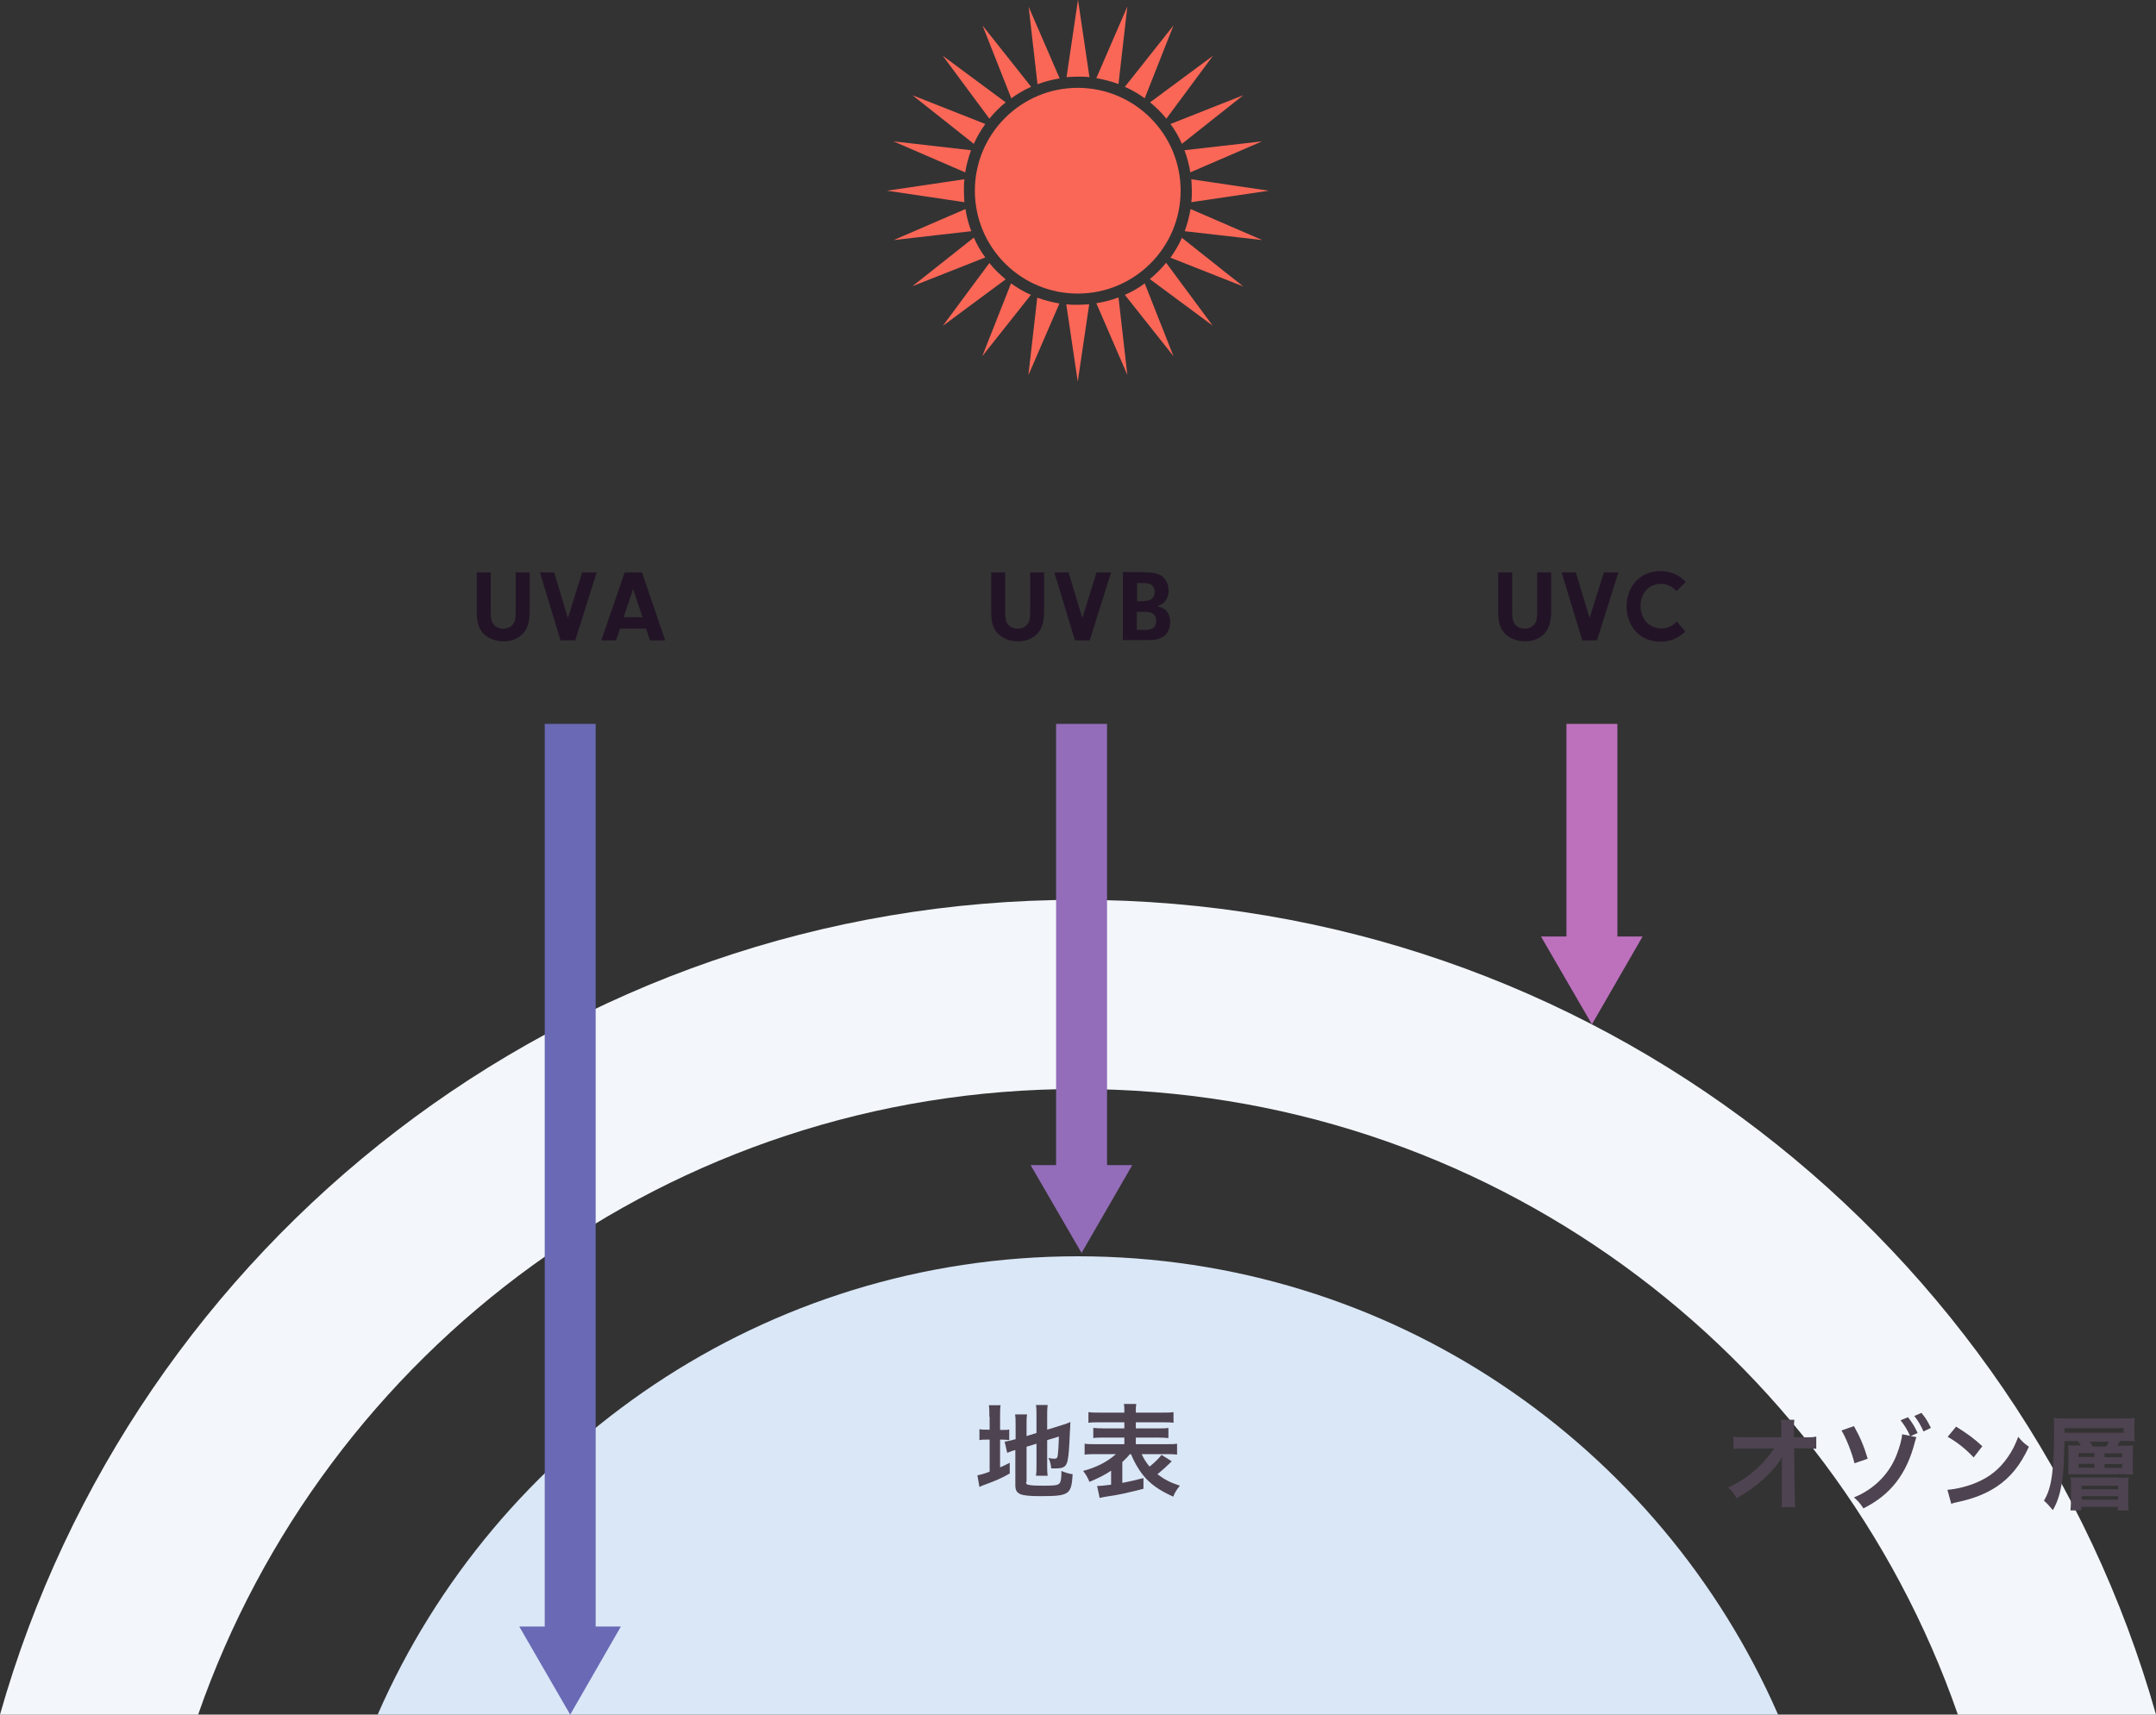<?xml version="1.0" encoding="UTF-8"?><svg id="b" xmlns="http://www.w3.org/2000/svg" viewBox="0 0 84.66 67.34"><rect x="0" y="0" width="84.66" height="67.34" fill="#333333" stroke="none"/><g id="c"><g><path d="M40.49,3.41c-.28,.12-.54,.28-.78,.45l-1.13-2.86,1.91,2.41Zm-2.62,3.63l-3.04,.45,3.04,.45c-.01-.15-.02-.3-.02-.45s0-.3,.02-.45Zm10.95-3.3l-2.86,1.13c.18,.24,.33,.5,.45,.78l2.41-1.91ZM44.27,.25l-1.22,2.82c.3,.05,.59,.13,.87,.23l.35-3.06Zm-3.88,0l.35,3.06c.28-.11,.57-.18,.87-.23l-1.22-2.82Zm5.69,.75l-1.91,2.41c.28,.12,.54,.28,.78,.45l1.13-2.86Zm-.28,3.66l1.83-2.47-2.47,1.83c.23,.19,.45,.4,.64,.64Zm-3.02-1.63l-.45-3.04-.45,3.04c.15-.01,.3-.02,.45-.02s.3,0,.45,.02Zm6.79,2.52l-3.06,.35c.11,.28,.18,.57,.23,.87l2.82-1.22Zm-10.08-1.53l-2.47-1.83,1.83,2.47c.19-.23,.4-.45,.64-.64Zm10.08,5.41l-2.82-1.22c-.05,.3-.13,.59-.23,.87l3.06,.35Zm-2.79-1.49l3.04-.45-3.04-.45c.01,.15,.02,.3,.02,.45s0,.3-.02,.45Zm-1.63,3.02l2.47,1.83-1.83-2.47c-.19,.23-.4,.45-.64,.64Zm-4.77,3.78l1.22-2.82c-.3-.05-.59-.13-.87-.23l-.35,3.06Zm-1.53-4.41l-1.83,2.47,2.47-1.83c-.23-.19-.45-.4-.64-.64Zm-.28,3.66l1.91-2.41c-.28-.12-.54-.28-.78-.45l-1.13,2.86Zm10.25-2.74l-2.41-1.91c-.12,.28-.28,.54-.45,.78l2.86,1.13Zm-2.74,2.74l-1.13-2.86c-.24,.18-.5,.33-.78,.45l1.91,2.41Zm-1.81,.75l-.35-3.06c-.28,.11-.57,.18-.87,.23l1.22,2.82Zm-9.19-9.19l2.82,1.22c.05-.3,.13-.59,.23-.87l-3.06-.35Zm.75-1.81l2.41,1.91c.12-.28,.28-.54,.45-.78l-2.86-1.13Zm-.75,5.69l3.06-.35c-.11-.28-.18-.57-.23-.87l-2.82,1.22Zm.75,1.81l2.86-1.13c-.18-.24-.33-.5-.45-.78l-2.41,1.91Zm6.04,.71l.45,3.04,.45-3.04c-.15,.01-.3,.02-.45,.02s-.3,0-.45-.02Zm.45-8.5c-2.23,0-4.04,1.81-4.04,4.04s1.81,4.04,4.04,4.04,4.04-1.81,4.04-4.04-1.81-4.04-4.04-4.04Z" style="fill:#fa6757;"/><path d="M42.33,35.34C22.19,35.34,5.23,48.87,0,67.34H7.78c4.97-14.3,18.55-24.57,34.55-24.57s29.58,10.27,34.55,24.57h7.78c-5.23-18.47-22.19-32-42.33-32Z" style="fill:#f3f7fc;"/><g><path d="M69.97,57.5s0-.22,.01-.29c-.08,.17-.21,.34-.41,.56-.22,.24-.51,.5-.79,.7-.16,.11-.29,.2-.59,.37-.1-.19-.16-.26-.33-.42,.48-.22,.86-.48,1.26-.87,.2-.2,.4-.45,.54-.66h-1.1c-.3,0-.35,0-.49,.02v-.49c.15,.03,.22,.03,.5,.03h1.38v-.32q0-.22-.02-.37h.53c-.01,.1-.02,.18-.02,.34v.35h.41c.27,0,.33,0,.47-.03v.48c-.12-.01-.21-.02-.46-.02h-.41l.02,1.85c0,.2,.01,.35,.02,.46h-.54c.02-.11,.02-.22,.02-.38v-1.27s-.01-.06-.01-.06Z" style="fill:#4e4351;"/><path d="M72.8,56.01c.24,.43,.39,.78,.54,1.28l-.52,.18c-.09-.39-.33-1-.51-1.29l.49-.17Zm2.45,.43c-.02,.06-.03,.09-.06,.2-.32,1.25-.95,2.07-2.02,2.6-.13-.2-.2-.28-.37-.43,.79-.32,1.38-.92,1.67-1.66,.13-.33,.21-.63,.22-.82l.31,.06c-.1-.23-.22-.42-.37-.61l.29-.12c.16,.2,.26,.36,.38,.62l-.27,.12,.22,.04Zm.28-.22c-.1-.23-.22-.43-.36-.61l.28-.12c.17,.2,.26,.36,.37,.59l-.29,.14Z" style="fill:#4e4351;"/><path d="M76.47,58.51c.34-.02,.82-.14,1.18-.3,.5-.22,.87-.52,1.19-.98,.18-.26,.29-.48,.41-.8,.16,.19,.22,.25,.42,.39-.34,.73-.72,1.2-1.27,1.57-.41,.27-.9,.47-1.52,.6-.16,.03-.17,.04-.26,.07l-.15-.55Zm.34-2.48c.48,.3,.72,.48,1.03,.77l-.34,.44c-.32-.34-.65-.6-1.02-.81l.33-.4Z" style="fill:#4e4351;"/><path d="M81.72,56.79c-.04-.07-.05-.1-.13-.19h-.52c-.03,.86-.03,.96-.06,1.27-.07,.65-.18,1.06-.4,1.44-.18-.21-.22-.26-.35-.37,.13-.22,.2-.41,.26-.68,.09-.42,.14-1.08,.14-1.93,0-.38,0-.48-.02-.64,.15,.02,.3,.02,.53,.02h2.19c.21,0,.34,0,.46-.02,0,.1-.01,.18-.01,.3v.3c0,.14,0,.22,.01,.31-.12,0-.25-.01-.44-.01h-.13c-.03,.07-.05,.1-.11,.19h.28c.17,0,.26,0,.34-.01,0,.09-.01,.18-.01,.3v.54c0,.13,0,.21,.01,.3-.1,0-.19-.01-.33-.01h-1.86c-.23,0-.27,0-.36,.01,0-.11,.01-.17,.01-.33v-.49c0-.17,0-.24-.01-.32,.09,0,.15,0,.35,0h.16Zm1.67-.52v-.18h-2.32v.18h2.32Zm-.21,1.77c.22,0,.3,0,.41-.02-.01,.11-.02,.19-.02,.34v.61c0,.16,0,.24,.02,.35h-.43v-.14h-1.43v.14h-.43c.01-.12,.02-.19,.02-.37v-.58c0-.18,0-.24-.02-.35,.1,0,.2,.01,.41,.01h1.47Zm-1.56-.82h.62v-.15h-.62v.15Zm0,.42h.62v-.15h-.62v.15Zm.12,.85h1.43v-.14h-1.43v.14Zm0,.41h1.43v-.14h-1.43v.14Zm.96-2.09c.05-.08,.08-.13,.11-.19h-.75c.05,.07,.08,.11,.11,.19h.53Zm-.06,.42h.69v-.15h-.69v.15Zm0,.42h.69v-.15h-.69v.15Z" style="fill:#4e4351;"/></g><path d="M42.33,49.34c-12.3,0-22.87,7.41-27.5,18h54.99c-4.63-10.59-15.2-18-27.5-18Z" style="fill:#dae7f7;"/><g><g><path d="M19.27,24.04c0,.25,.03,.38,.12,.49,.08,.1,.22,.16,.37,.16,.16,0,.31-.07,.39-.18,.08-.11,.1-.22,.1-.47v-1.56h.55v1.54c0,.39-.08,.66-.26,.86-.18,.2-.46,.31-.77,.31s-.62-.12-.81-.33c-.17-.19-.24-.43-.24-.84v-1.54h.55v1.56Z" style="fill:#221426;"/><path d="M22.87,22.48h.56l-.84,2.67h-.58l-.81-2.67h.56l.54,1.79,.56-1.79Z" style="fill:#221426;"/><path d="M24.35,24.69l-.16,.46h-.58l.92-2.67h.68l.91,2.67h-.6l-.15-.46h-1.02Zm.51-1.55l-.37,1.1h.74l-.37-1.1Z" style="fill:#221426;"/></g><g><path d="M39.47,24.04c0,.25,.03,.38,.12,.49,.08,.1,.22,.16,.37,.16,.16,0,.31-.07,.39-.18,.08-.11,.1-.22,.1-.47v-1.56h.55v1.54c0,.39-.08,.66-.26,.86-.18,.2-.46,.31-.77,.31s-.62-.12-.81-.33c-.17-.19-.24-.43-.24-.84v-1.54h.55v1.56Z" style="fill:#221426;"/><path d="M43.07,22.48h.56l-.84,2.67h-.58l-.81-2.67h.56l.54,1.79,.56-1.79Z" style="fill:#221426;"/><path d="M44.95,22.48c.33,0,.54,.05,.68,.15,.16,.12,.26,.33,.26,.56,0,.18-.06,.34-.17,.46-.08,.08-.14,.11-.28,.16,.16,.04,.23,.07,.32,.14,.12,.11,.19,.28,.19,.48,0,.25-.1,.47-.28,.58-.14,.09-.3,.13-.6,.13h-.98v-2.67h.86Zm-.31,1.13h.22c.32,0,.48-.12,.48-.36,0-.14-.06-.25-.16-.3-.08-.04-.19-.05-.34-.05h-.19v.72Zm0,1.13h.27c.19,0,.28-.02,.36-.07,.09-.06,.13-.16,.13-.28,0-.14-.05-.24-.15-.3-.08-.05-.17-.06-.37-.06h-.24v.72Z" style="fill:#221426;"/></g><g><path d="M59.38,24.04c0,.25,.03,.38,.12,.49,.08,.1,.22,.16,.37,.16,.16,0,.31-.07,.39-.18,.08-.11,.1-.22,.1-.47v-1.56h.55v1.54c0,.39-.08,.66-.26,.86-.18,.2-.46,.31-.77,.31s-.62-.12-.81-.33c-.17-.19-.24-.43-.24-.84v-1.54h.55v1.56Z" style="fill:#221426;"/><path d="M62.99,22.48h.56l-.84,2.67h-.58l-.81-2.67h.56l.54,1.79,.56-1.79Z" style="fill:#221426;"/><path d="M66.18,24.8c-.31,.29-.6,.4-.99,.4s-.72-.14-.96-.4c-.23-.25-.36-.61-.36-.98,0-.81,.55-1.39,1.32-1.39,.41,0,.69,.12,1.01,.42l-.36,.36c-.22-.2-.4-.28-.62-.28-.47,0-.8,.36-.8,.87s.34,.88,.82,.88c.24,0,.43-.08,.6-.27l.33,.38Z" style="fill:#221426;"/></g><g><line x1="22.39" y1="28.43" x2="22.39" y2="64.47" style="fill:none; stroke:#6969b5; stroke-miterlimit:10; stroke-width:2px;"/><polygon points="20.39 63.88 22.39 67.34 24.38 63.88 20.39 63.88" style="fill:#6969b5;"/></g><g><line x1="42.47" y1="28.43" x2="42.47" y2="46.34" style="fill:none; stroke:#936db9; stroke-miterlimit:10; stroke-width:2px;"/><polygon points="40.47 45.76 42.47 49.21 44.46 45.76 40.47 45.76" style="fill:#936db9;"/></g><g><line x1="62.51" y1="28.43" x2="62.51" y2="37.36" style="fill:none; stroke:#bd71bd; stroke-miterlimit:10; stroke-width:2px;"/><polygon points="60.51 36.78 62.51 40.23 64.5 36.78 60.51 36.78" style="fill:#bd71bd;"/></g></g><g><path d="M38.85,55.65c0-.21,0-.34-.02-.46h.46c-.02,.13-.02,.24-.02,.46v.51h.09c.15,0,.2,0,.27-.02v.42c-.08-.01-.16-.02-.28-.02h-.08v1.09c.16-.07,.2-.09,.38-.18v.42c-.35,.2-.57,.29-.98,.44-.11,.04-.15,.06-.21,.09l-.08-.46c.12-.02,.24-.05,.48-.14v-1.26h-.09c-.15,0-.22,0-.31,.02v-.43c.09,.02,.16,.02,.31,.02h.09v-.52Zm1.44,2.55c0,.08,.03,.11,.12,.12,.1,.02,.25,.03,.54,.03,.48,0,.6-.02,.66-.1,.05-.07,.07-.2,.07-.48,.13,.06,.3,.11,.44,.13-.05,.8-.13,.86-1.27,.86-.81,0-.98-.08-.98-.43v-1.38s-.06,.02-.08,.02c-.12,.04-.16,.06-.24,.09l-.1-.44c.11-.02,.25-.04,.39-.09h.04v-.56c0-.19,0-.29-.02-.42h.47c-.02,.13-.02,.24-.02,.41v.44l.39-.12v-.7c0-.18,0-.27-.02-.4h.46c-.02,.13-.02,.26-.02,.41v.56l.58-.18c.16-.05,.22-.07,.33-.12,0,.18-.01,.2-.02,.42-.02,.56-.05,.93-.09,1.1-.05,.23-.16,.3-.45,.3-.05,0-.09,0-.19,0-.02-.17-.05-.29-.11-.41,.09,.02,.16,.03,.22,.03,.1,0,.12-.02,.14-.1,.02-.13,.04-.38,.05-.77l-.46,.14v1c0,.16,0,.28,.02,.4h-.46c.02-.14,.02-.22,.02-.41v-.85l-.39,.12v1.38Z" style="fill:#4e4351;"/><path d="M44.36,57.12c-.1,.12-.13,.15-.29,.3v.82c.31-.06,.48-.1,.83-.19v.42c-.3,.08-.39,.1-.83,.2-.27,.05-.29,.06-.51,.09q-.1,.02-.19,.03c-.08,.02-.16,.03-.19,.04l-.1-.47c.16,0,.3-.02,.55-.05v-.55c-.27,.18-.48,.28-.85,.44-.07-.17-.13-.28-.25-.43,.53-.14,.95-.36,1.29-.66h-.76c-.18,0-.33,0-.47,.02v-.43c.12,.02,.23,.02,.46,.02h1.1v-.26h-.78c-.23,0-.32,0-.44,.02v-.4c.11,.01,.21,.02,.44,.02h.78v-.24h-.96c-.22,0-.34,0-.45,.02v-.42c.12,.02,.26,.02,.47,.02h.94c0-.17,0-.25-.02-.34h.49c-.02,.1-.02,.16-.02,.34h1c.22,0,.36,0,.48-.02v.42c-.11-.02-.23-.02-.45-.02h-1.03v.24h.84c.24,0,.34,0,.44-.02v.4c-.12-.01-.21-.02-.44-.02h-.84v.26h1.16c.23,0,.35,0,.46-.02v.43c-.14-.02-.28-.02-.46-.02h-.93c.08,.17,.16,.31,.31,.49,.2-.16,.37-.33,.47-.46l.4,.25s-.03,.03-.09,.09c-.12,.12-.29,.27-.47,.42,.28,.21,.51,.33,.88,.45-.13,.16-.2,.27-.26,.43-.54-.24-.91-.5-1.19-.85-.18-.23-.34-.5-.47-.82h-.02Z" style="fill:#4e4351;"/></g></g></g></svg>